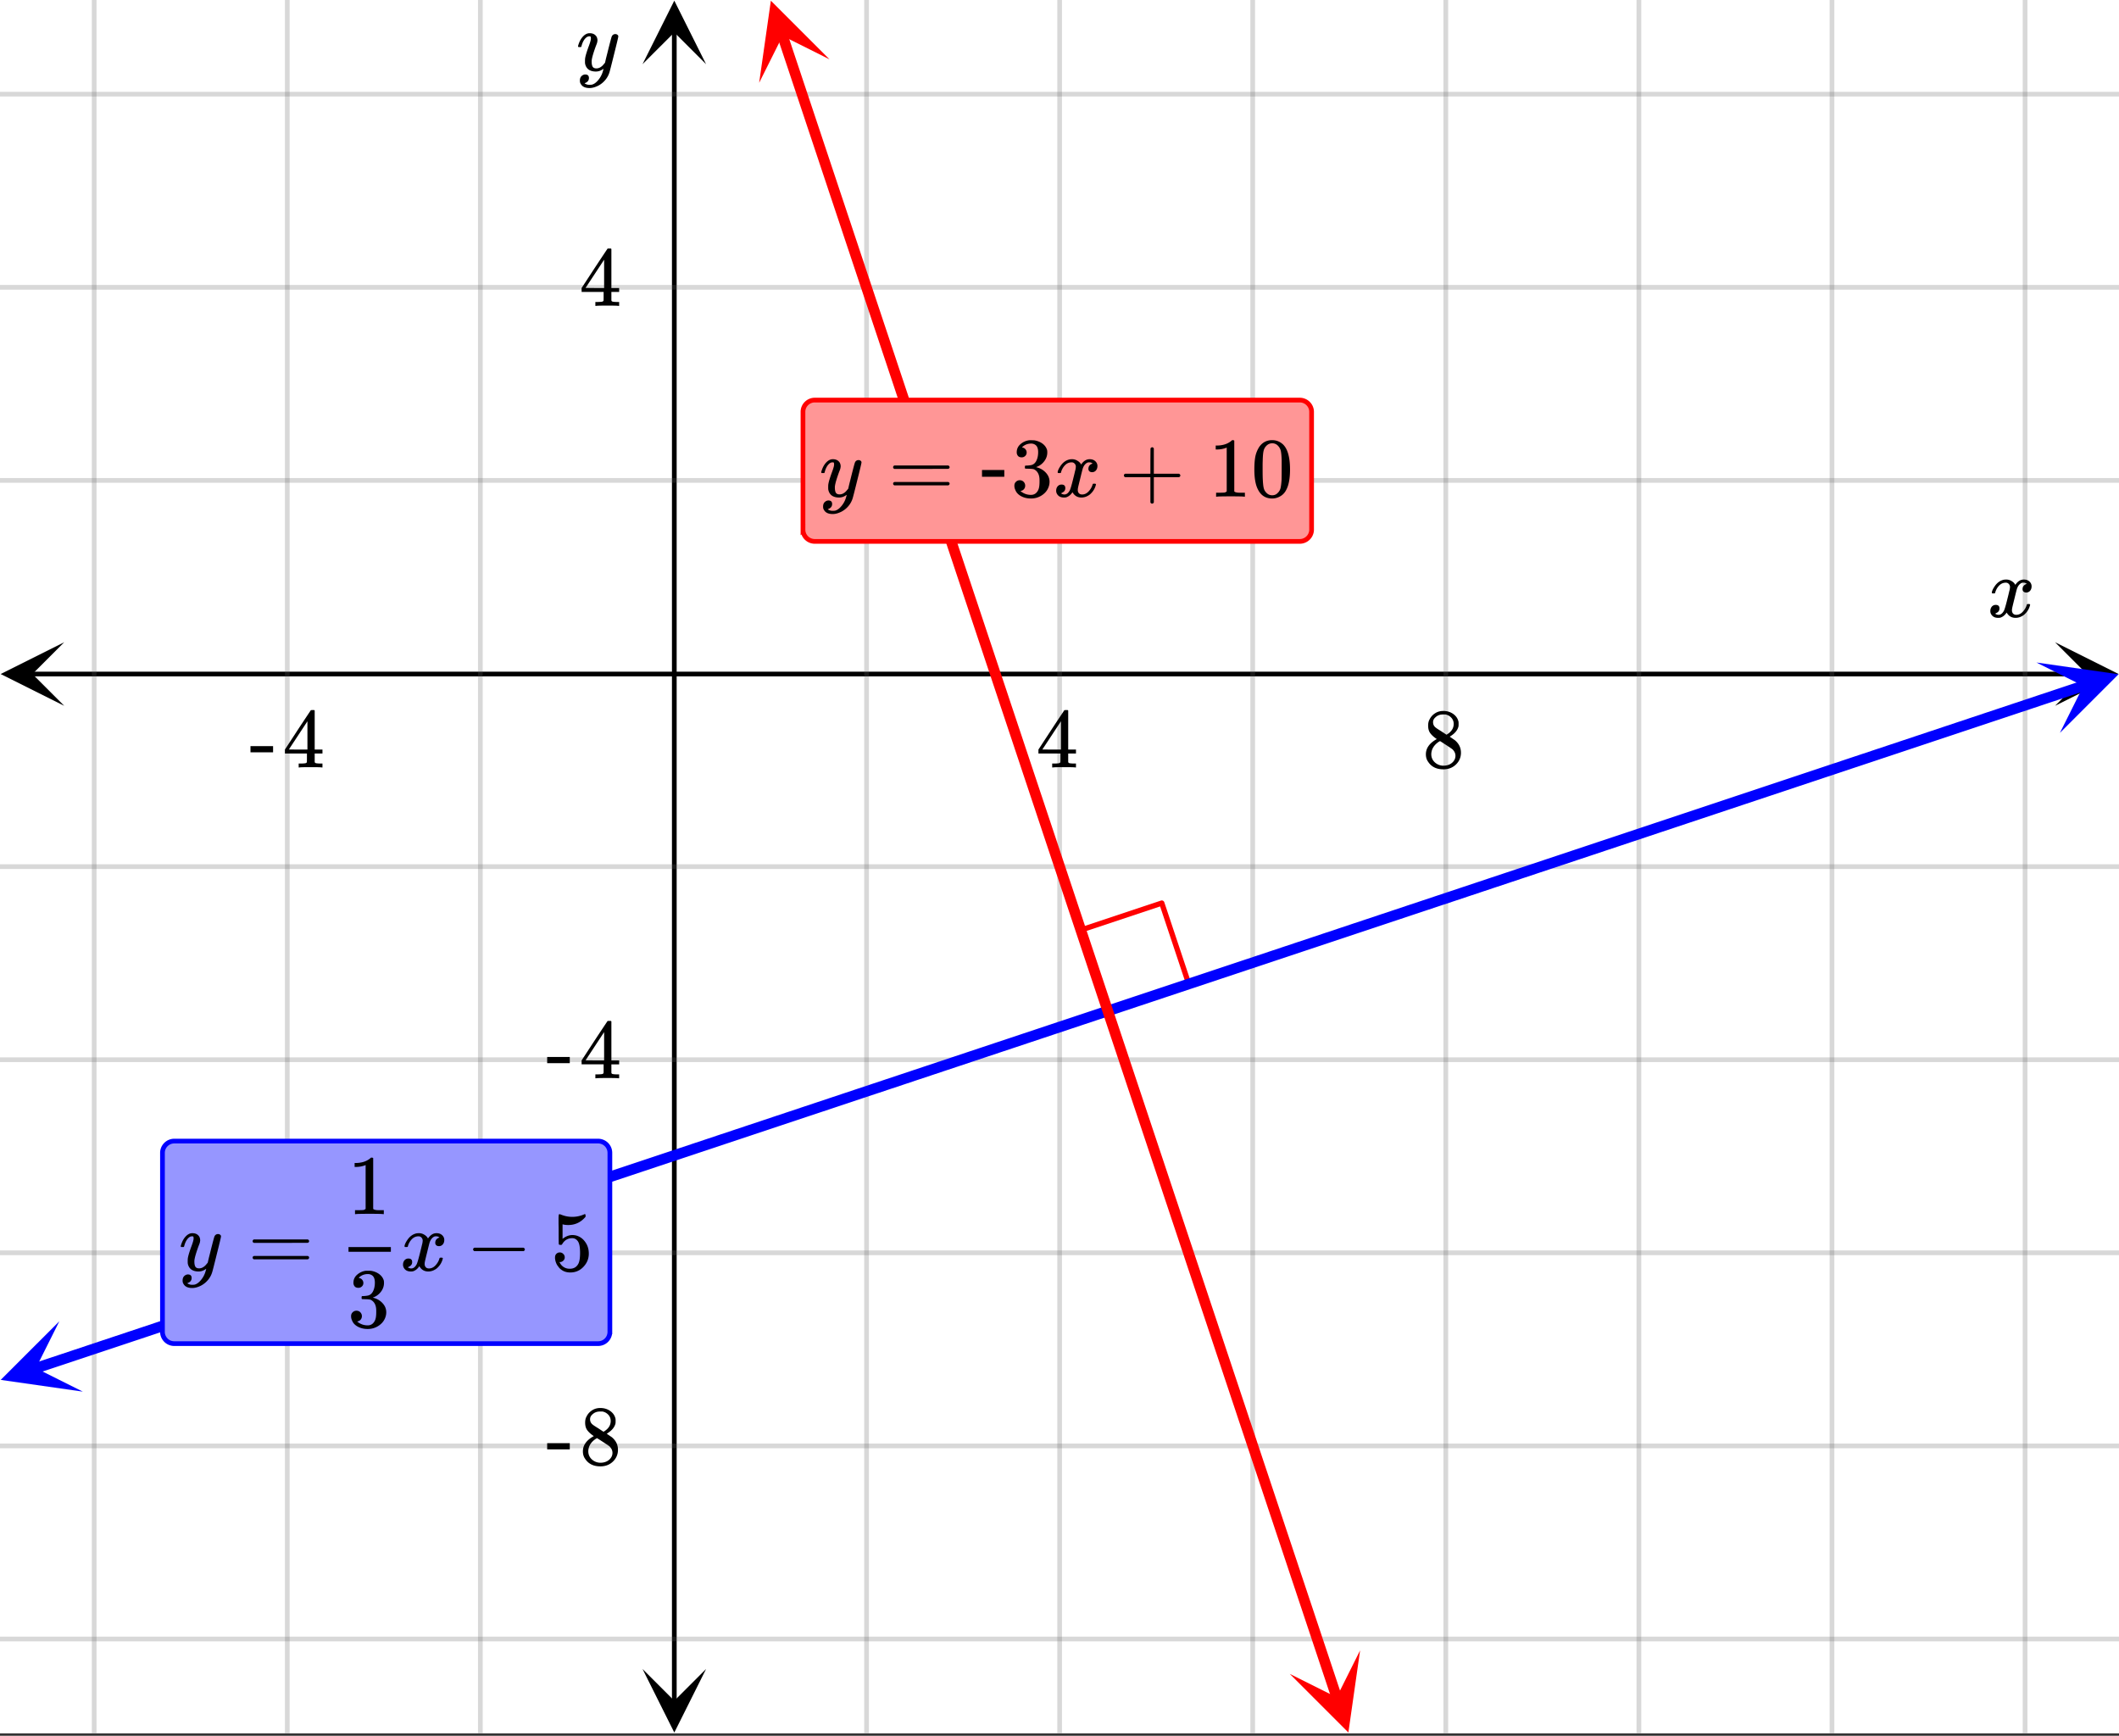 <svg xmlns="http://www.w3.org/2000/svg" xmlns:xlink="http://www.w3.org/1999/xlink" width="449.28" height="368" viewBox="0 0 336.96 276"><rect x="0" y="0" width="336.96" height="276" fill="#333333" stroke="none"/><defs><symbol overflow="visible" id="p"><path d="M.781-3.75C.727-3.8.703-3.848.703-3.89c.031-.25.172-.563.422-.938.414-.633.941-1.004 1.578-1.11.133-.007.235-.015.297-.015.313 0 .598.086.86.25.269.156.46.355.578.594.113-.157.187-.25.218-.282.332-.375.711-.562 1.14-.562.364 0 .661.105.891.312.227.211.344.465.344.766 0 .281-.078.516-.234.703a.776.776 0 0 1-.625.281.64.64 0 0 1-.422-.14.521.521 0 0 1-.156-.39c0-.415.222-.696.672-.845a.58.58 0 0 0-.141-.093.705.705 0 0 0-.39-.094.91.91 0 0 0-.266.031c-.336.149-.586.445-.75.89-.032.075-.164.579-.39 1.516-.231.93-.356 1.45-.376 1.563a1.827 1.827 0 0 0-.047.406c0 .211.063.383.188.516.125.125.289.187.5.187.383 0 .726-.16 1.031-.484.3-.32.508-.676.625-1.063.02-.082.04-.129.063-.14.03-.02.109-.031.234-.031.164 0 .25.039.25.109 0 .012-.012.058-.031.14-.149.563-.461 1.055-.938 1.47-.43.323-.875.484-1.344.484-.625 0-1.101-.282-1.421-.844-.262.406-.594.68-1 .812-.086.02-.2.032-.344.032-.524 0-.89-.188-1.11-.563a.953.953 0 0 1-.14-.531c0-.27.078-.5.234-.688a.798.798 0 0 1 .625-.28c.395 0 .594.187.594.562 0 .336-.164.574-.484.718a.359.359 0 0 1-.063.047l-.078.031c-.012.012-.024.016-.031.016h-.032c0 .031.063.074.188.125a.817.817 0 0 0 .36.078c.32 0 .597-.203.827-.61.102-.163.282-.75.532-1.75.05-.206.109-.437.171-.687.063-.257.11-.457.141-.593.031-.133.05-.211.063-.235a2.86 2.86 0 0 0 .078-.531.678.678 0 0 0-.188-.5.613.613 0 0 0-.484-.203c-.406 0-.762.156-1.063.469a2.562 2.562 0 0 0-.609 1.078c-.012.074-.031.12-.063.14a.752.752 0 0 1-.218.016zm0 0"/></symbol><symbol overflow="visible" id="t"><path d="M6.234-5.813c.125 0 .227.04.313.11.094.062.14.152.14.266 0 .117-.226 1.058-.671 2.828C5.578-.836 5.328.133 5.266.312a3.459 3.459 0 0 1-.688 1.22 3.641 3.641 0 0 1-1.11.874c-.491.239-.945.36-1.359.36-.687 0-1.152-.22-1.39-.657-.094-.125-.14-.304-.14-.53 0-.306.085-.544.265-.72.187-.168.379-.25.578-.25.394 0 .594.188.594.563 0 .332-.157.578-.47.734a.298.298 0 0 1-.062.032.295.295 0 0 0-.078.03c-.011.009-.023.016-.031.016L1.328 2c.031.05.129.11.297.172.133.05.273.078.422.078h.11c.155 0 .273-.012.359-.031.332-.094.648-.324.953-.688A3.69 3.69 0 0 0 4.188.25c.093-.3.14-.477.14-.531 0-.008-.012-.004-.031.015a.358.358 0 0 1-.078.047c-.336.239-.703.36-1.11.36-.46 0-.84-.106-1.14-.313-.293-.219-.48-.531-.563-.937a2.932 2.932 0 0 1-.015-.407c0-.218.007-.382.03-.5.063-.394.266-1.054.61-1.984.196-.531.297-.898.297-1.11a.838.838 0 0 0-.031-.265c-.024-.05-.074-.078-.156-.078h-.063c-.21 0-.406.094-.594.281-.293.293-.511.727-.656 1.297 0 .012-.008.027-.015.047a.188.188 0 0 1-.032.047l-.015.015c-.012.012-.028.016-.047.016h-.36C.305-3.8.281-3.836.281-3.86a.97.97 0 0 1 .047-.203c.188-.625.469-1.113.844-1.468.3-.282.617-.422.953-.422.383 0 .688.105.906.312.227.2.344.485.344.86-.023.168-.04.261-.047.281 0 .055-.07.246-.203.578-.367 1-.586 1.735-.656 2.203a1.857 1.857 0 0 0-.016.297c0 .344.05.61.156.797.114.18.313.266.594.266.207 0 .406-.051.594-.157a1.84 1.84 0 0 0 .422-.328c.093-.101.21-.242.36-.422a32.833 32.833 0 0 1 .25-1.063c.093-.35.175-.687.25-1 .343-1.35.534-2.062.577-2.124a.592.592 0 0 1 .578-.36zm0 0"/></symbol><symbol overflow="visible" id="q"><path d="M6.234 0c-.125-.031-.71-.047-1.75-.047-1.074 0-1.671.016-1.796.047h-.126v-.625h.422c.383-.008.618-.031.704-.063a.286.286 0 0 0 .171-.14c.008-.008.016-.25.016-.719v-.672h-3.5v-.625l2.031-3.11A431.58 431.58 0 0 1 4.5-9.108c.02-.008.113-.016.281-.016h.25l.078.078v6.203h1.235v.625H5.109V-.89a.25.25 0 0 0 .079.157c.07.062.328.101.765.109h.39V0zm-2.28-2.844v-4.5L1-2.859l1.469.015zm0 0"/></symbol><symbol overflow="visible" id="r"><path d="M2.313-4.516c-.438-.289-.778-.593-1.016-.906-.242-.312-.36-.723-.36-1.234 0-.383.07-.707.22-.969.195-.406.488-.734.874-.984.383-.25.82-.375 1.313-.375.613 0 1.144.164 1.594.484.445.324.722.734.828 1.234.007.055.015.164.015.329 0 .199-.008.328-.015.39-.137.594-.547 1.11-1.235 1.547l-.156.11c.5.343.758.523.781.53.664.544 1 1.215 1 2.016 0 .73-.265 1.356-.797 1.875-.53.508-1.199.766-2 .766C2.254.297 1.441-.11.922-.922c-.23-.32-.344-.71-.344-1.172 0-.976.578-1.785 1.735-2.422zM5-6.922c0-.383-.125-.71-.375-.984a1.69 1.69 0 0 0-.922-.516h-.437c-.48 0-.883.164-1.204.485-.23.21-.343.453-.343.734 0 .387.164.695.5.922.039.043.328.23.86.562l.78.516c.008-.008.067-.047.172-.11a2.95 2.95 0 0 0 .25-.187C4.758-5.883 5-6.36 5-6.922zM1.437-2.109c0 .523.192.96.579 1.312a2.01 2.01 0 0 0 1.359.516c.363 0 .695-.07 1-.219.3-.156.531-.36.688-.61.144-.226.218-.472.218-.734 0-.383-.156-.726-.468-1.031-.075-.07-.45-.328-1.125-.766l-.407-.265C3.133-4 3.02-4.07 2.937-4.125l-.109-.063-.156.079c-.563.367-.938.812-1.125 1.343-.074.243-.11.461-.11.657zm0 0"/></symbol><symbol overflow="visible" id="s"><path d="M.14-2.406v-.985h3.594v.985zm0 0"/></symbol><symbol overflow="visible" id="u"><path d="M.75-4.672c0-.125.063-.219.188-.281H9.53c.133.062.203.156.203.281 0 .094-.062.18-.187.25l-4.281.016H.969C.82-4.457.75-4.546.75-4.672zm0 2.61c0-.133.07-.223.219-.266h8.578a.249.249 0 0 0 .062.047l.063.047c.02.011.035.039.047.078.008.031.015.062.015.094 0 .117-.07.203-.203.265H.937C.813-1.859.75-1.945.75-2.063zm0 0"/></symbol><symbol overflow="visible" id="v"><path d="M1.328-3.094c-.137-.07-.203-.164-.203-.281 0-.113.066-.203.203-.266h7.828c.133.075.203.168.203.282 0 .105-.07.195-.203.265zm0 0"/></symbol><symbol overflow="visible" id="w"><path d="M1.719-6.25c-.25 0-.446-.07-.578-.219a.863.863 0 0 1-.204-.593c0-.508.196-.938.594-1.282a2.566 2.566 0 0 1 1.407-.625h.203c.312 0 .507.008.593.016.301.043.602.137.907.281.593.305.968.727 1.125 1.266.02.093.03.218.03.375 0 .523-.167.996-.5 1.422-.323.418-.73.714-1.218.89-.055.024-.055.04 0 .047.008 0 .05.012.125.031.55.157 1.016.446 1.39.86.376.418.563.89.563 1.422 0 .367-.086.718-.25 1.062-.218.461-.574.84-1.062 1.14-.492.302-1.04.454-1.64.454-.595 0-1.122-.125-1.579-.375-.46-.25-.766-.586-.922-1.016a1.45 1.45 0 0 1-.14-.656c0-.25.082-.453.25-.61a.831.831 0 0 1 .609-.25c.25 0 .453.087.61.25.163.169.25.372.25.61 0 .21-.063.39-.188.547a.768.768 0 0 1-.469.281l-.094.031c.489.407 1.047.61 1.672.61.5 0 .875-.239 1.125-.719.156-.29.234-.742.234-1.36v-.265c0-.852-.292-1.426-.875-1.719-.124-.05-.398-.082-.812-.093l-.563-.016-.046-.031c-.024-.02-.032-.086-.032-.204 0-.113.008-.18.032-.203.03-.03.054-.046.078-.046.25 0 .508-.02.781-.063.395-.05.695-.27.906-.656.207-.395.313-.867.313-1.422 0-.582-.157-.973-.469-1.172a1.131 1.131 0 0 0-.64-.188c-.45 0-.844.122-1.188.36l-.125.094a.671.671 0 0 0-.094.109l-.047.047a.88.88 0 0 0 .094.031c.176.024.328.11.453.266.125.148.188.32.188.515a.715.715 0 0 1-.235.547.76.76 0 0 1-.562.219zm0 0"/></symbol><symbol overflow="visible" id="x"><path d="M5.61 0c-.157-.031-.872-.047-2.141-.047C2.207-.047 1.5-.03 1.344 0h-.157v-.625h.344c.52 0 .86-.008 1.016-.031.07-.008.18-.067.328-.172v-6.969c-.023 0-.059.016-.11.047a4.134 4.134 0 0 1-1.39.25h-.25v-.625h.25c.758-.02 1.39-.188 1.89-.5a2.46 2.46 0 0 0 .422-.313c.008-.03.063-.046.157-.046a.36.36 0 0 1 .234.078v8.078c.133.137.43.203.89.203h.798V0zm0 0"/></symbol><symbol overflow="visible" id="y"><path d="M1.438-2.89a.72.72 0 0 1 .546.234.72.72 0 0 1 .235.547c0 .21-.078.386-.235.53a.73.73 0 0 1-.515.22h-.094l.047.062c.133.293.336.531.61.719.28.187.609.281.984.281.644 0 1.101-.27 1.375-.812.175-.332.265-.907.265-1.72 0-.925-.125-1.55-.375-1.874-.23-.3-.515-.453-.86-.453-.698 0-1.23.308-1.593.922a.312.312 0 0 1-.094.125.761.761 0 0 1-.203.015c-.148 0-.23-.031-.25-.093-.023-.032-.031-.817-.031-2.36 0-.258-.008-.57-.016-.937v-.72c0-.5.032-.75.094-.75a.047.047 0 0 1 .047-.03l.25.078a4.646 4.646 0 0 0 3.625-.016.402.402 0 0 1 .172-.062c.07 0 .11.086.11.25v.171C4.8-7.686 3.878-7.25 2.765-7.25c-.282 0-.532-.023-.75-.078l-.141-.031v2.312c.508-.406 1.035-.61 1.578-.61.164 0 .348.024.547.063.602.157 1.094.5 1.469 1.032.383.523.578 1.14.578 1.859 0 .812-.29 1.515-.86 2.11-.562.593-1.261.89-2.093.89C2.52.297 2.035.14 1.64-.172a1.618 1.618 0 0 1-.438-.453C.93-.945.758-1.348.687-1.828c0-.02-.007-.055-.015-.11v-.14c0-.25.07-.445.219-.594a.745.745 0 0 1 .546-.219zm0 0"/></symbol><symbol overflow="visible" id="A"><path d="M.938-3.094C.813-3.164.75-3.258.75-3.375c0-.113.063-.203.188-.266h4.03v-2.015l.016-2.032c.094-.113.18-.171.266-.171.113 0 .203.07.266.203v4.015H9.53c.133.075.203.168.203.282 0 .105-.07.195-.203.265H5.516V.922c-.063.125-.157.187-.282.187-.117 0-.203-.062-.265-.187v-4.016zm0 0"/></symbol><symbol overflow="visible" id="B"><path d="M1.297-7.89c.5-.727 1.187-1.094 2.062-1.094.657 0 1.227.226 1.72.671.25.243.456.547.624.922.332.75.5 1.778.5 3.079 0 1.398-.195 2.46-.578 3.187-.25.523-.621.902-1.11 1.14a2.534 2.534 0 0 1-1.14.282c-1.031 0-1.79-.473-2.266-1.422-.386-.727-.578-1.79-.578-3.188 0-.832.051-1.519.156-2.062a4.48 4.48 0 0 1 .61-1.516zm3.031-.157a1.24 1.24 0 0 0-.953-.437c-.375 0-.7.148-.969.437-.199.211-.336.465-.406.766-.074.293-.121.797-.14 1.515 0 .063-.008.246-.016.547v.735c0 .855.008 1.453.031 1.796.031.637.082 1.09.156 1.36.07.273.207.508.406.703.25.273.563.406.938.406.363 0 .664-.133.906-.406.196-.195.332-.43.407-.703.07-.27.128-.723.171-1.36.008-.343.016-.94.016-1.796v-.735-.547c-.023-.718-.07-1.222-.14-1.515-.075-.301-.212-.555-.407-.766zm0 0"/></symbol><symbol overflow="visible" id="z"><path d="M.656-4.234h3.547v1.078H.656zm0 0"/></symbol><clipPath id="a"><path d="M0 0h336.96v275.59H0zm0 0"/></clipPath><clipPath id="b"><path d="M.102 102.121H11V113H.102zm0 0"/></clipPath><clipPath id="c"><path d="M326.79 102.121h10.17V113h-10.17zm0 0"/></clipPath><clipPath id="d"><path d="M14 0h309v275.59H14zm0 0"/></clipPath><clipPath id="e"><path d="M102.172 265H113v10.488h-10.828zm0 0"/></clipPath><clipPath id="f"><path d="M102.172 0H113v10.21h-10.828zm0 0"/></clipPath><clipPath id="g"><path d="M0 14h336.96v247H0zm0 0"/></clipPath><clipPath id="h"><path d="M0 210h14v12H0zm0 0"/></clipPath><clipPath id="i"><path d="M-1.754 213.82l25.18-8.39 8.387 25.18-25.176 8.386zm0 0"/></clipPath><clipPath id="j"><path d="M323 105h13.96v12H323zm0 0"/></clipPath><clipPath id="k"><path d="M323.832 105.344l25.18-8.387 8.39 25.176-25.18 8.39zm0 0"/></clipPath><clipPath id="l"><path d="M120 0h12v14h-12zm0 0"/></clipPath><clipPath id="m"><path d="M128.176-1.758l8.398 25.176-25.176 8.398L103 6.641zm0 0"/></clipPath><clipPath id="n"><path d="M205 262h12v13.59h-12zm0 0"/></clipPath><clipPath id="o"><path d="M216.281 262.426l8.395 25.176L199.5 296l-8.395-25.176zm0 0"/></clipPath></defs><g clip-path="url(#a)" fill="#fff"><path d="M0 0h337v275.59H0zm0 0"/><path d="M0 0h337v275.59H0zm0 0"/></g><path d="M5.055 107.176h326.89" fill="none" stroke="#000" stroke-width=".749"/><g clip-path="url(#b)"><path d="M10.21 102.121L.103 107.176l10.109 5.054-5.055-5.054zm0 0"/></g><g clip-path="url(#c)"><path d="M326.79 102.121l10.108 5.055-10.109 5.054 5.055-5.054zm0 0"/></g><g clip-path="url(#d)"><path d="M137.797 0v275.59M168.5 0v275.59M199.203 0v275.59M229.91 0v275.59M260.613 0v275.59M291.316 0v275.59M322.023 0v275.59M76.387 0v275.59M45.684 0v275.59M14.977 0v275.59" fill="none" stroke-linecap="round" stroke-linejoin="round" stroke="#666" stroke-opacity=".251" stroke-width=".749"/></g><path d="M107.227 270.535V5.055" fill="none" stroke="#000" stroke-width=".749"/><g clip-path="url(#e)"><path d="M102.172 265.379l5.055 10.11 5.054-10.11-5.054 5.055zm0 0"/></g><g clip-path="url(#f)"><path d="M102.172 10.21L107.227.103l5.054 10.109-5.054-5.055zm0 0"/></g><g clip-path="url(#g)"><path d="M0 76.387h337M0 45.684h337M0 14.977h337M0 137.797h337M0 168.5h337M0 199.203h337M0 229.91h337M0 260.613h337" fill="none" stroke-linecap="round" stroke-linejoin="round" stroke="#666" stroke-opacity=".251" stroke-width=".749"/></g><path d="M171.867 147.89l12.88-4.292M184.746 143.598l4.293 12.87" fill="none" stroke-width=".843" stroke-linecap="round" stroke-linejoin="round" stroke="red"/><path d="M5.594 217.59l2.187-.73 2.188-.727 2.187-.73 2.184-.727 2.187-.73 2.188-.727 2.187-.73 2.188-.727 2.183-.73 2.188-.727 2.187-.73 2.188-.727 2.184-.73 2.187-.727 2.188-.73 2.187-.727 2.188-.73 2.183-.727 2.188-.73 2.187-.727 2.188-.73 2.183-.727 2.188-.73 2.187-.727 2.188-.731 2.187-.727 2.184-.73 2.187-.727 2.188-.73 2.187-.727 2.188-.73 2.183-.727 2.188-.73 2.187-.727 2.188-.73 2.184-.727 2.187-.73 2.188-.727 4.375-1.46 2.183-.727 2.188-.73 2.187-.727 2.188-.73 2.183-.727 2.188-.73 2.187-.727 2.188-.73 2.187-.727 2.184-.73 2.187-.727 2.188-.73 2.187-.727 2.184-.73 2.187-.727 2.188-.73 2.187-.727 2.188-.73 2.183-.727 2.188-.731 2.187-.727 2.188-.73 2.187-.727 2.184-.73 2.188-.727 2.187-.73 2.188-.727 2.183-.73 2.188-.727 2.187-.73 2.188-.727 2.187-.73 2.184-.727 2.187-.73 2.188-.727 2.187-.73 2.184-.727 2.187-.73 2.188-.727 2.187-.73 2.188-.727 2.183-.73 2.188-.727 2.187-.73 2.188-.727 2.184-.73 2.187-.727 2.188-.73 2.187-.727 2.188-.73 2.183-.727 2.188-.73 2.187-.727 2.188-.73 2.187-.727 2.184-.73 2.187-.727 2.188-.73 2.187-.727 2.184-.73 2.187-.727 2.188-.73 2.187-.727 2.188-.73 2.183-.727 2.188-.73 2.187-.727 2.188-.73 2.184-.727 2.187-.73 2.188-.727 2.187-.73 2.188-.727 2.183-.73 2.188-.727 2.187-.73 2.188-.727 2.183-.73 2.188-.727 2.187-.73 2.188-.727 2.187-.73 2.184-.728 2.187-.73 2.188-.727 2.187-.73 2.188-.727 2.183-.73 2.188-.727 2.187-.73 2.188-.727 2.184-.73 2.187-.727 2.188-.73 2.187-.727 2.188-.73 2.183-.727 2.188-.73 2.187-.727 2.188-.73 2.183-.727 2.188-.73 2.187-.727 2.188-.73 2.187-.727 2.184-.73 2.187-.727 2.188-.73 2.187-.727" fill="none" stroke-width="1.685" stroke-linecap="round" stroke-linejoin="round" stroke="#00f"/><g clip-path="url(#h)"><g clip-path="url(#i)"><path d="M9.438 210.09l-9.325 9.324 13.055 1.867-7.461-3.73zm0 0" fill="#00f"/></g></g><g clip-path="url(#j)"><g clip-path="url(#k)"><path d="M323.832 105.344l13.055 1.867-9.325 9.324 3.731-7.46zm0 0" fill="#00f"/></g></g><path d="M124.41 5.594l.594 1.773.59 1.774.594 1.773.59 1.777.593 1.774.59 1.773.594 1.778.59 1.773.593 1.774.59 1.773.594 1.777.59 1.774.593 1.773.59 1.778.594 1.773.59 1.773.594 1.774.59 1.777.593 1.774.59 1.773.594 1.777.59 1.774.593 1.773.59 1.774.594 1.777.59 1.773.594 1.774.59 1.777.593 1.774.59 1.773.594 1.774.59 1.777.593 1.773.59 1.774.594 1.773.59 1.778.594 1.773.59 1.773.593 1.778.59 1.773.594 1.774.59 1.773.593 1.777.59 1.774.594 1.773.59 1.778.594 1.773.59 1.774.593 1.773.59 1.777.594 1.774.59 1.773.593 1.778.59 1.773.594 1.773.59 1.774.594 1.777.59 1.774.593 1.773.59 1.777.594 1.774.59 1.773.593 1.774.59 1.777.594 1.774.59 1.773.594 1.777.59 1.774.593 1.773.59 1.774.594 1.777.59 1.773.593 1.774.59 1.777.594 1.774.59 1.773.593 1.773.59 1.778.594 1.773.59 1.774.594 1.777.59 1.773.593 1.774.59 1.773.594 1.778.59 1.773.593 1.774.59 1.773.594 1.777.59 1.774.594 1.773.59 1.778.593 1.773.59 1.773.594 1.774.59 1.777.593 1.774.59 1.773.594 1.777.59 1.774.594 1.773.59 1.774.593 1.777.59 1.774.594 1.773.59 1.777.593 1.774.59 1.773.594 1.774.59 1.777.594 1.773.59 1.774.593 1.777.59 1.774.594 1.773.59 1.774.593 1.777.59 1.773.594 1.774.59 1.777.594 1.774.59 1.773.593 1.773.59 1.778.594 1.773.59 1.774.593 1.777.59 1.773.594 1.774.59 1.773.594 1.778.59 1.773.593 1.774.59 1.777.594 1.773.59 1.774.593 1.773.59 1.778.594 1.773.59 1.773.594 1.774.59 1.777.593 1.774.59 1.773.594 1.777.59 1.774.593 1.773.59 1.774.594 1.777" fill="none" stroke-width="1.685" stroke-linecap="round" stroke-linejoin="round" stroke="red"/><g clip-path="url(#l)"><g clip-path="url(#m)"><path d="M131.906 9.434L122.582.109l-1.863 13.055 3.73-7.46zm0 0" fill="red"/></g></g><g clip-path="url(#n)"><g clip-path="url(#o)"><path d="M216.281 262.426l-1.863 13.054-9.324-9.32 7.457 3.727zm0 0" fill="red"/></g></g><use xlink:href="#p" x="316.031" y="98.104"/><use xlink:href="#q" x="164.756" y="122.031"/><use xlink:href="#r" x="226.164" y="122.031"/><use xlink:href="#s" x="39.691" y="122.031"/><use xlink:href="#q" x="44.933" y="122.031"/><use xlink:href="#t" x="91.634" y="11.233"/><use xlink:href="#q" x="92.113" y="48.64"/><use xlink:href="#s" x="86.871" y="171.458"/><use xlink:href="#q" x="92.113" y="171.458"/><use xlink:href="#s" x="86.871" y="232.867"/><use xlink:href="#r" x="92.113" y="232.867"/><path d="M25.836 211.773v-28.457a1.856 1.856 0 0 1 .55-1.324 1.884 1.884 0 0 1 1.32-.55H95.11c.246 0 .489.05.715.144.23.094.434.23.61.406.175.176.308.38.406.606.094.23.14.468.14.718v28.457a1.866 1.866 0 0 1-1.87 1.872H27.706a1.88 1.88 0 0 1-.715-.141 1.876 1.876 0 0 1-1.012-1.016 1.799 1.799 0 0 1-.144-.715zm0 0" fill="#9696ff" stroke="#00f" stroke-width=".749"/><use xlink:href="#t" x="28.458" y="202.037"/><use xlink:href="#u" x="39.422" y="202.037"/><use xlink:href="#p" x="63.62" y="202.037"/><use xlink:href="#v" x="74.105" y="202.037"/><use xlink:href="#w" x="55.266" y="211.024"/><path d="M55.418 198.293h6.738v.75h-6.738zm0 0"/><use xlink:href="#x" x="55.266" y="193.051"/><use xlink:href="#y" x="87.585" y="202.037"/><path d="M127.688 84.21V65.493c0-.25.046-.488.14-.719.094-.23.23-.43.406-.605.176-.176.38-.313.606-.406.23-.098.469-.145.719-.145h77.132c.25 0 .489.047.72.145.23.093.429.23.605.406.175.176.312.375.406.605.098.23.144.47.144.72V84.21c0 .25-.046.488-.144.719-.094.23-.23.43-.406.605a1.816 1.816 0 0 1-.606.406c-.23.098-.469.145-.719.145H129.56c-.25 0-.489-.047-.72-.145a1.856 1.856 0 0 1-.605-.406 1.816 1.816 0 0 1-.406-.605 1.885 1.885 0 0 1-.14-.72zm0 0" fill="#ff9696" stroke="red" stroke-width=".749"/><use xlink:href="#t" x="130.307" y="78.97"/><use xlink:href="#u" x="141.271" y="78.97"/><use xlink:href="#z" x="155.5" y="78.97"/><use xlink:href="#w" x="160.742" y="78.97"/><use xlink:href="#p" x="167.482" y="78.97"/><use xlink:href="#A" x="177.966" y="78.97"/><use xlink:href="#x" x="192.195" y="78.97"/><use xlink:href="#B" x="198.935" y="78.97"/></svg>